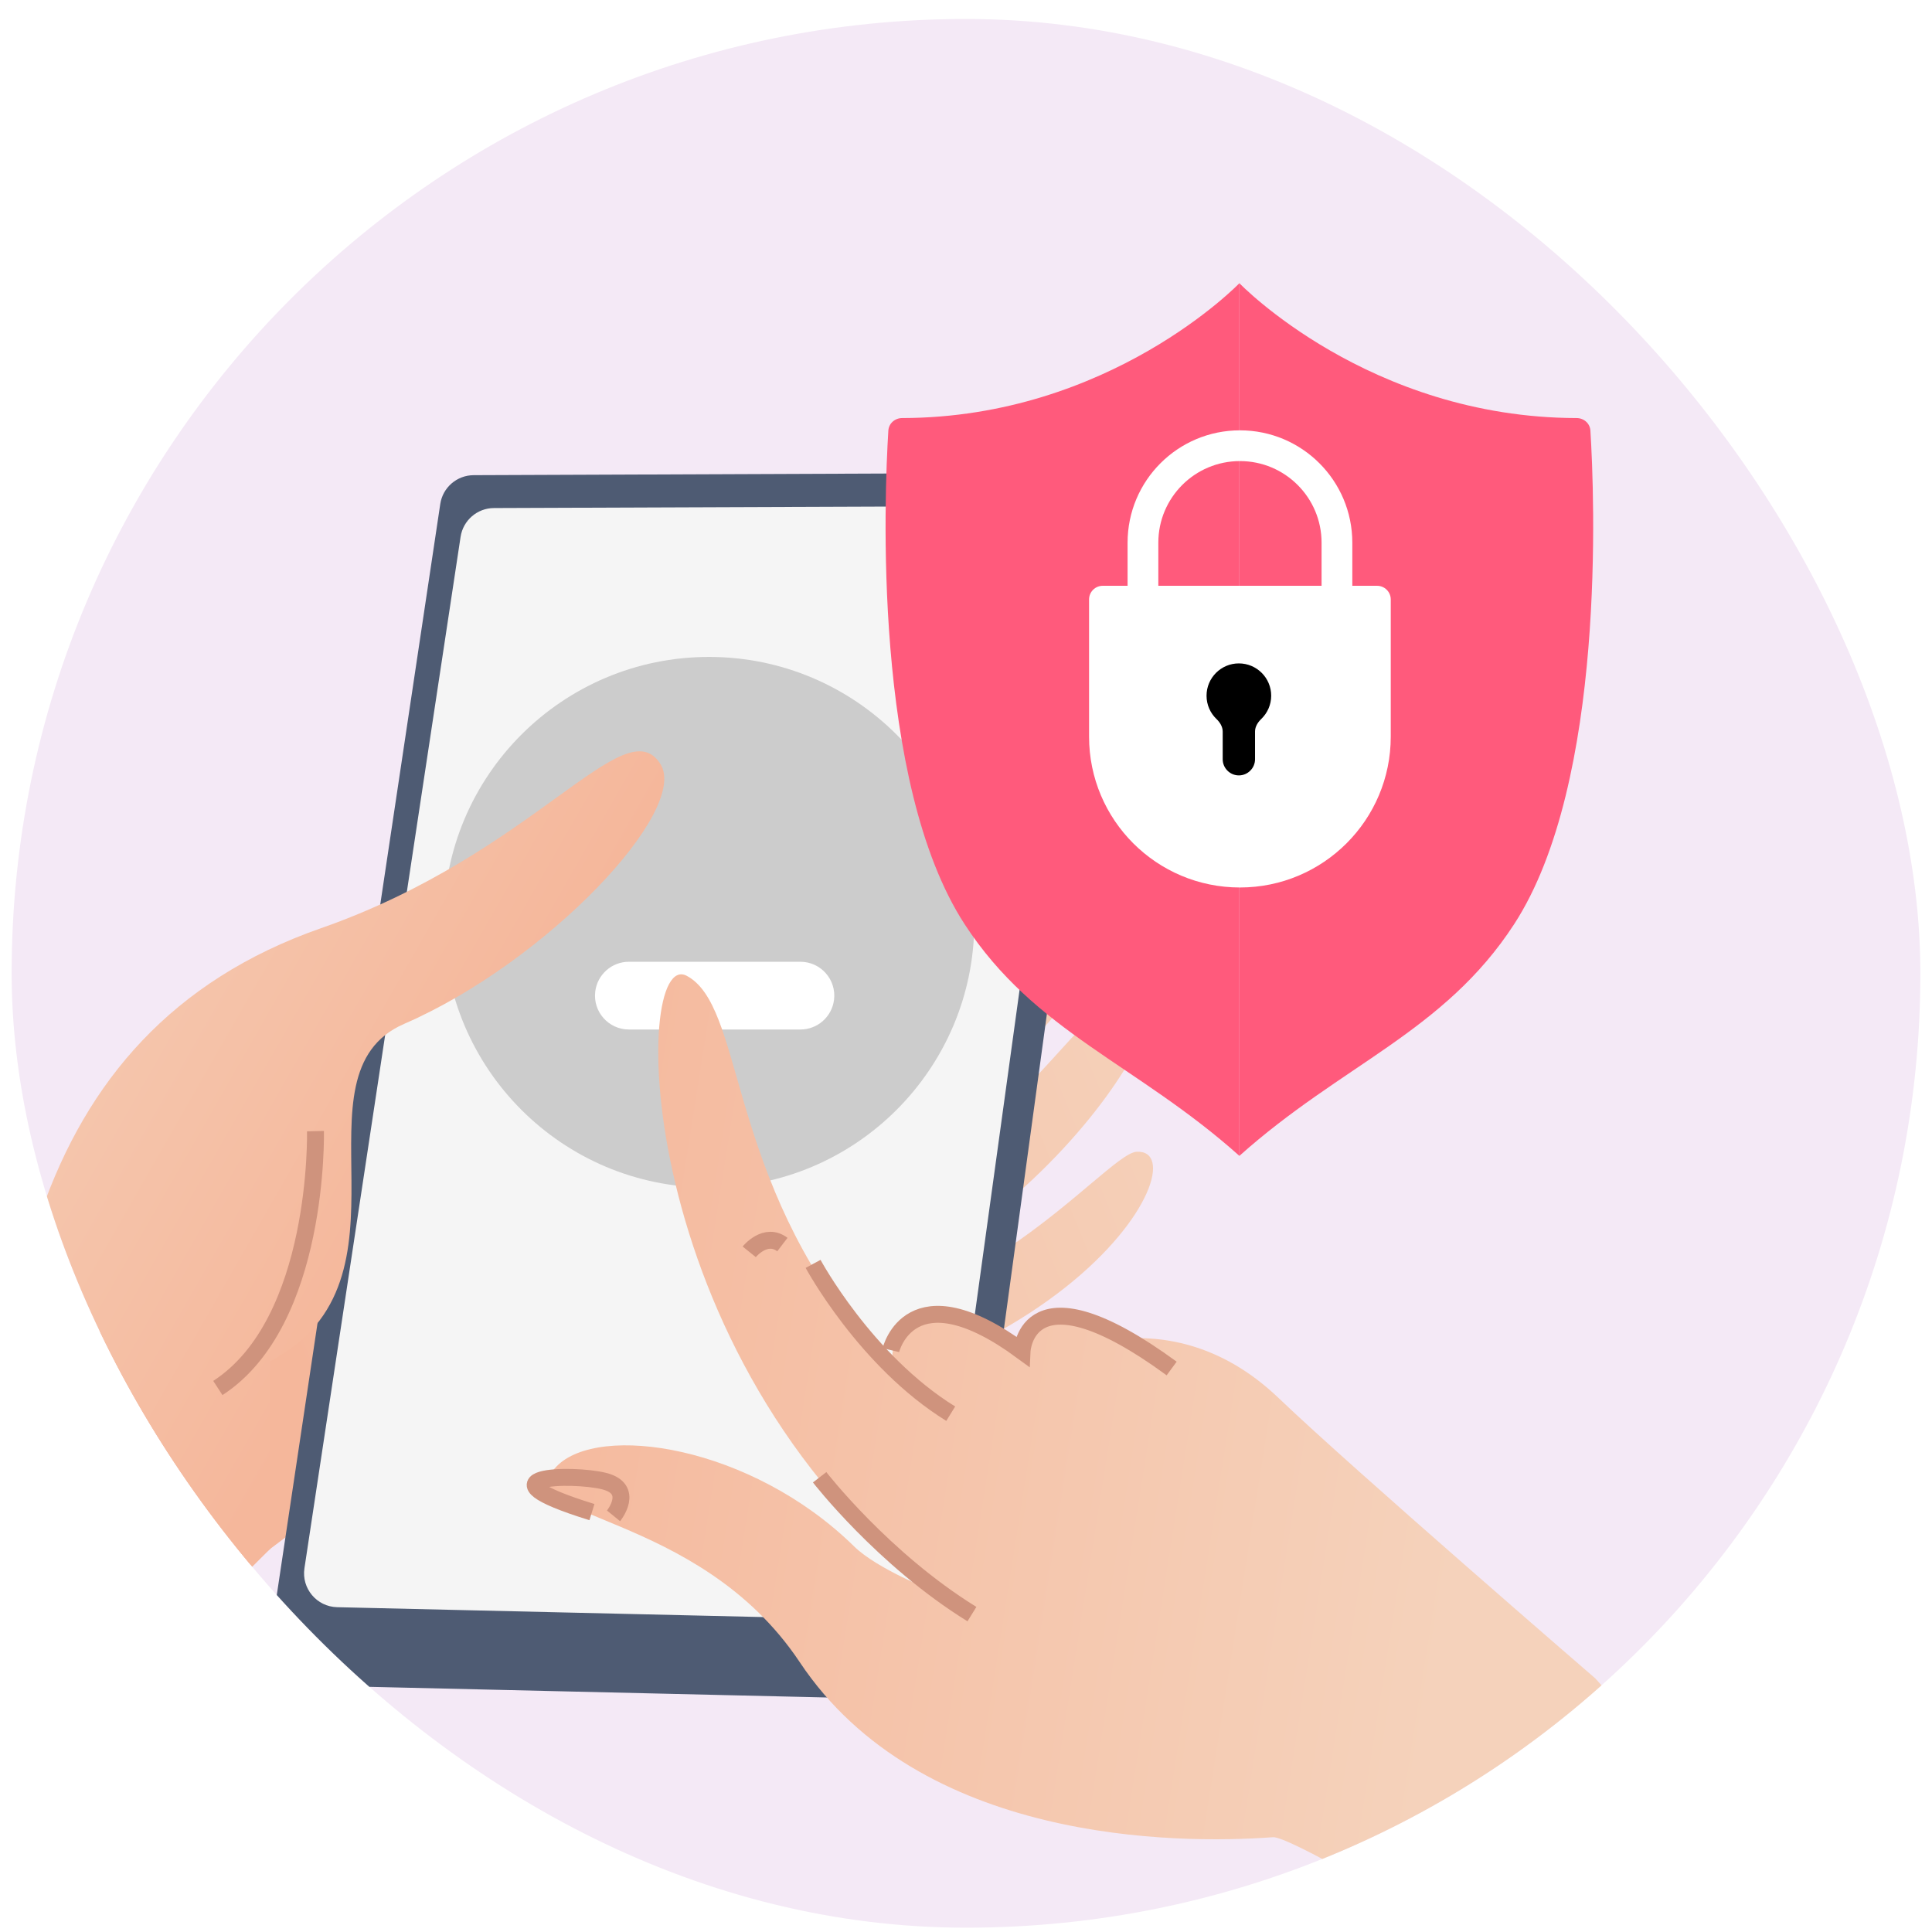 <?xml version="1.0" encoding="utf-8"?>
<svg xmlns="http://www.w3.org/2000/svg" fill="none" height="10" viewBox="0 0 83 83" width="10">
<g clip-path="url(#clip0_2076_22786)">
<rect fill="#F4E9F6" height="82" rx="41" width="82" x="0.5" y="0.815"/>
<path clip-rule="evenodd" d="M27.836 45.023C20.201 45.247 13.228 44.176 13.228 44.176L13.519 44.394L13.228 44.307C8.173 42.815 -2.13 66.784 6.934 70.905C6.934 70.905 15.138 61.121 25.262 61.171C45.517 61.272 51.82 49.342 48.834 49.48C48.479 49.496 47.813 50.059 46.851 50.866C44.018 53.258 38.612 57.821 31.008 56.964C42.806 56.371 51.505 42.904 48.972 42.627C47.924 42.513 46.903 43.638 45.508 45.173C43.033 47.901 39.384 51.928 32.32 52.585C29.037 52.891 26.344 52.778 24.327 52.546C24.293 52.48 24.261 52.415 24.226 52.349C39.517 54.989 50.392 38.392 47.58 38.092C46.506 37.977 45.382 39.174 43.847 40.806C41.231 43.59 37.425 47.641 30.652 48.611C30.089 48.693 29.54 48.759 29.006 48.811C39.765 46.452 45.634 36.14 43.357 35.899C42.278 35.785 41.12 36.992 39.614 38.564C37.094 41.198 33.592 44.852 27.836 45.023Z" fill="url(#paint0_linear_2076_22786)" fill-rule="evenodd"/>
<path d="M42.286 35.409C42.286 35.409 43.605 34.408 43.286 35.967" stroke="#F8F6EB" stroke-miterlimit="10" stroke-width="0.727"/>
<path d="M42.804 62.866L42.296 66.805" stroke="black" stroke-miterlimit="10" stroke-width="0.727"/>
<path d="M11.56 70.73C11.431 71.596 12.09 72.38 12.966 72.4L39.651 73.021C40.391 73.038 41.026 72.497 41.127 71.763L47.922 21.962C48.042 21.085 47.359 20.306 46.475 20.31L20.347 20.414C19.629 20.417 19.02 20.943 18.914 21.653L11.56 70.73Z" fill="#4E5B73"/>
<path d="M13.079 67.373C12.948 68.24 13.608 69.025 14.484 69.046L38.766 69.609C39.506 69.626 40.14 69.086 40.241 68.353L46.439 23.391C46.56 22.515 45.877 21.734 44.992 21.737L21.221 21.826C20.503 21.829 19.895 22.354 19.787 23.063L13.079 67.373Z" fill="#F5F5F5"/>
<path d="M30.459 51.018C36.754 51.018 41.857 45.915 41.857 39.62C41.857 33.325 36.754 28.222 30.459 28.222C24.164 28.222 19.061 33.325 19.061 39.62C19.061 45.915 24.164 51.018 30.459 51.018Z" fill="#CCCCCC"/>
<path d="M25.573 42.591C25.665 41.864 26.284 41.318 27.017 41.318H34.386C35.262 41.318 35.94 42.087 35.83 42.956C35.738 43.683 35.119 44.228 34.386 44.228H27.017C26.141 44.228 25.463 43.46 25.573 42.591Z" fill="white"/>
<path d="M-3.009 81.091H-23.865L-5.755 64.993C-1.96 61.619 0.105 56.839 1.777 52.044C3.723 46.463 7.381 42.115 13.79 39.876C22.97 36.671 26.845 30.387 28.375 32.827C29.625 34.819 23.488 41.326 17.363 43.986C12.351 46.162 18.257 54.987 11.607 58.481V66.54L-3.009 81.091Z" fill="url(#paint1_linear_2076_22786)"/>
<path d="M13.553 48.594C13.553 48.594 13.747 56.785 9.359 59.629" stroke="#CF937D" stroke-miterlimit="10" stroke-width="0.727"/>
<path d="M54.943 60.073C52.423 57.658 49.785 57.307 47.789 57.553C43.052 55.293 44.058 58.28 44.058 58.28C44.058 58.28 39.779 54.618 38.42 57.82C38.249 58.221 38.416 58.346 38.344 58.762C37.706 58.191 37.118 57.564 36.589 56.89C31.233 49.991 31.922 43.209 29.503 41.922C27.128 40.661 27.064 58.198 40.052 68.332C40.052 68.332 37.678 67.4 36.699 66.44C32.268 62.088 25.707 61.13 23.908 63.001C21.698 65.301 29.958 64.802 34.356 71.406C39.522 79.161 50.5 79.236 54.685 78.928C55.947 78.836 73.698 90.036 74.747 89.835C83.264 88.201 68.536 72.106 68.536 72.106C68.536 72.106 58.078 63.074 54.943 60.073Z" fill="url(#paint2_linear_2076_22786)"/>
<path d="M34.931 54.297C34.931 54.297 37.178 58.47 40.844 60.733" stroke="#CF937D" stroke-miterlimit="10" stroke-width="0.727"/>
<path d="M38.273 58.002C38.273 58.002 39.098 54.513 43.908 58.047C43.908 58.047 44.083 54.213 50.335 58.792" stroke="#CF937D" stroke-miterlimit="10" stroke-width="0.727"/>
<path d="M35.212 63.464C35.212 63.464 37.93 66.979 41.755 69.343" stroke="#CF937D" stroke-miterlimit="10" stroke-width="0.727"/>
<path d="M32.187 53.779C32.187 53.779 32.886 52.913 33.612 53.468" stroke="#CF937D" stroke-miterlimit="10" stroke-width="0.727"/>
<path d="M26.358 65.122C26.358 65.122 27.298 63.965 25.949 63.628C24.6 63.29 20.33 63.385 25.43 64.961" stroke="#CF937D" stroke-miterlimit="10" stroke-width="0.727"/>
<g filter="url(#filter0_i_2076_22786)">
<path d="M53.245 11.066C53.245 11.066 47.69 16.842 38.759 16.859C38.448 16.859 38.184 17.086 38.164 17.397C37.994 20.135 37.473 32.501 41.442 38.605C44.451 43.234 48.847 44.622 53.245 48.556" fill="#FF5A7C"/>
<path d="M53.245 11.066C53.245 11.066 58.799 16.842 67.731 16.859C68.042 16.859 68.306 17.086 68.325 17.397C68.495 20.135 69.016 32.501 65.047 38.605C62.039 43.234 57.642 44.622 53.245 48.556" fill="#FF5A7C"/>
</g>
<path d="M47.375 25.166C47.05 25.166 46.787 25.429 46.787 25.754V31.646C46.787 35.227 49.689 38.127 53.267 38.127C56.846 38.127 59.748 35.225 59.748 31.646V25.754C59.748 25.429 59.485 25.166 59.16 25.166H47.375Z" fill="white"/>
<path d="M54.611 29.888C54.611 29.122 53.989 28.5 53.222 28.5C52.456 28.5 51.834 29.122 51.834 29.888C51.834 30.28 51.996 30.634 52.257 30.885C52.409 31.031 52.528 31.219 52.528 31.429V32.618C52.528 32.999 52.841 33.312 53.222 33.312C53.604 33.312 53.917 32.999 53.917 32.618V31.427C53.917 31.218 54.035 31.031 54.186 30.886C54.448 30.633 54.611 30.28 54.611 29.888Z" fill="black"/>
<path d="M57.436 26.926V23.314C57.436 21.013 55.57 19.148 53.269 19.148C50.967 19.148 49.102 21.013 49.102 23.314V27.984" stroke="white" stroke-miterlimit="10" stroke-width="1.321"/>
</g>
<defs>
<filter color-interpolation-filters="sRGB" filterUnits="userSpaceOnUse" height="38.591" id="filter0_i_2076_22786" width="30.399" x="38.045" y="11.066">
<feFlood flood-opacity="0" result="BackgroundImageFix"/>
<feBlend in="SourceGraphic" in2="BackgroundImageFix" mode="normal" result="shape"/>
<feColorMatrix in="SourceAlpha" result="hardAlpha" type="matrix" values="0 0 0 0 0 0 0 0 0 0 0 0 0 0 0 0 0 0 127 0"/>
<feOffset dy="1.101"/>
<feGaussianBlur stdDeviation="0.991"/>
<feComposite in2="hardAlpha" k2="-1" k3="1" operator="arithmetic"/>
<feColorMatrix type="matrix" values="0 0 0 0 0 0 0 0 0 0 0 0 0 0 0 0 0 0 0.15 0"/>
<feBlend in2="shape" mode="normal" result="effect1_innerShadow_2076_22786"/>
</filter>
<linearGradient gradientUnits="userSpaceOnUse" id="paint0_linear_2076_22786" x1="49.617" x2="10.716" y1="38.165" y2="54.019">
<stop stop-color="#F5D2BB"/>
<stop offset="1" stop-color="#F5B79B"/>
</linearGradient>
<linearGradient gradientUnits="userSpaceOnUse" id="paint1_linear_2076_22786" x1="-5.191" x2="19.254" y1="35.982" y2="49.955">
<stop stop-color="#F5D2BB"/>
<stop offset="1" stop-color="#F5B79B"/>
</linearGradient>
<linearGradient gradientUnits="userSpaceOnUse" id="paint2_linear_2076_22786" x1="60.333" x2="16.252" y1="82.324" y2="75.367">
<stop stop-color="#F5D2BB"/>
<stop offset="1" stop-color="#F5B79B"/>
</linearGradient>
<clipPath id="clip0_2076_22786">
<rect fill="white" height="82" rx="41" width="82" x="0.5" y="0.815"/>
</clipPath>
</defs>
</svg>